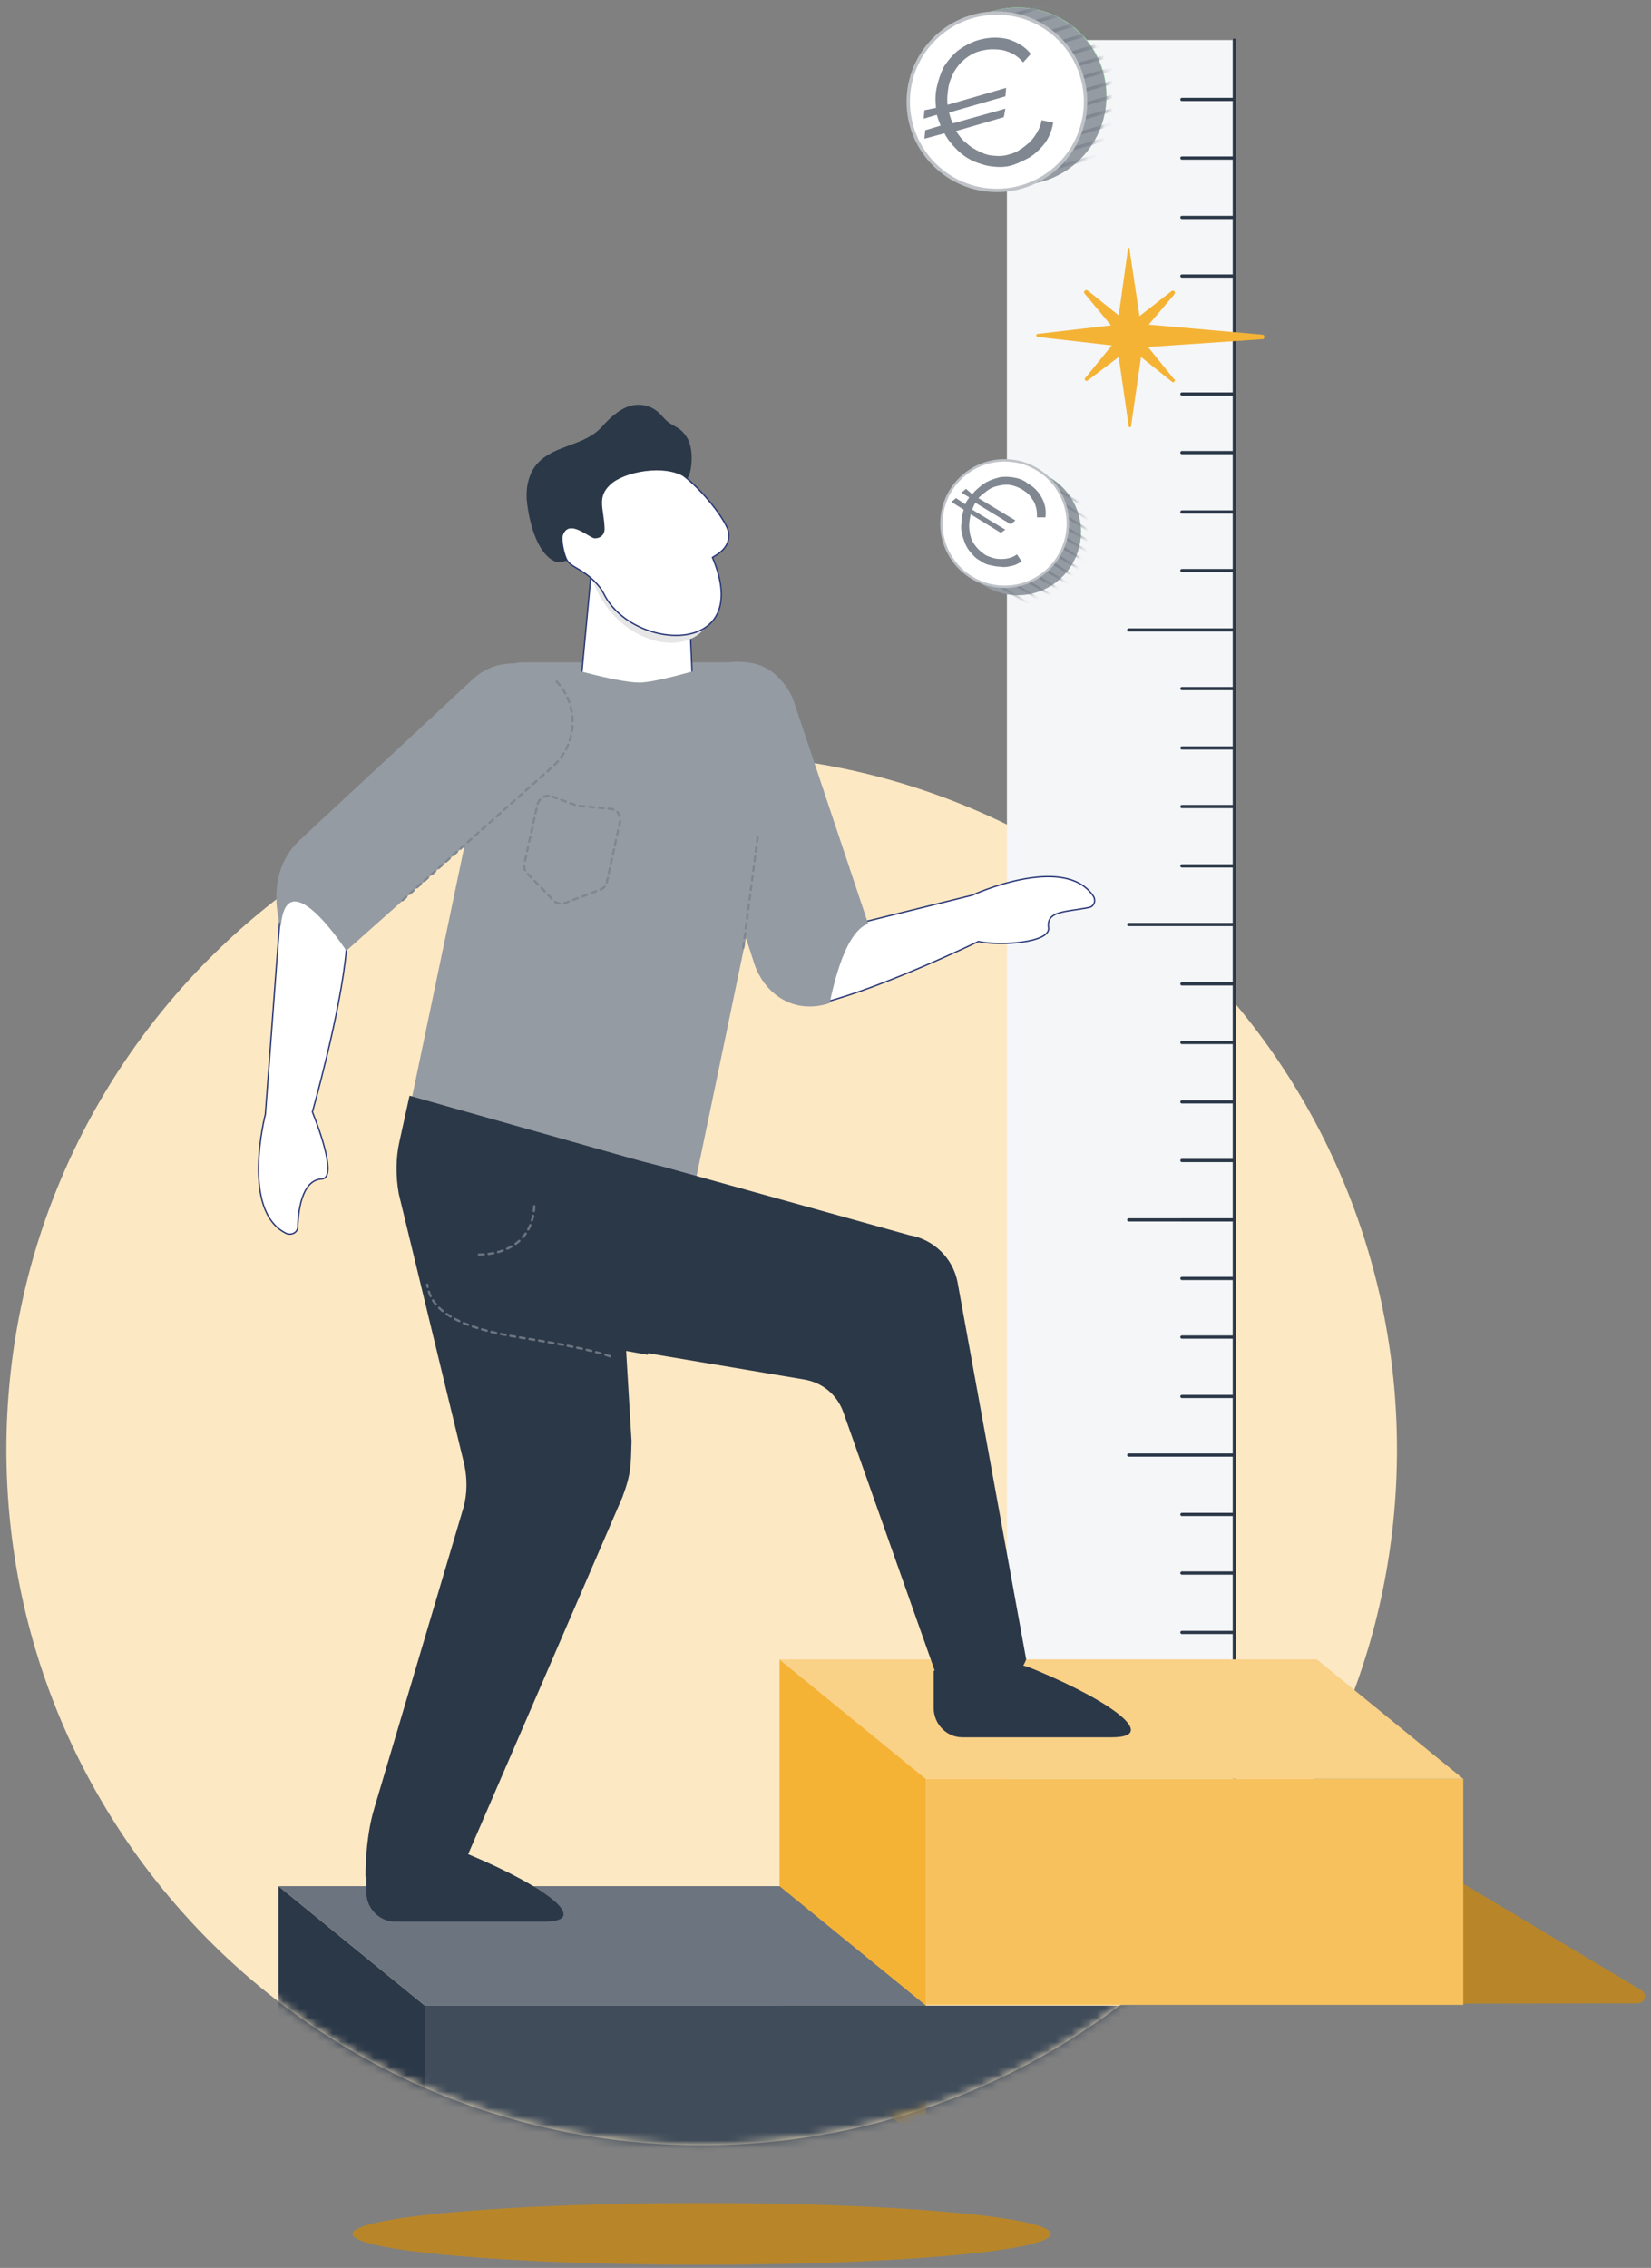 <svg xmlns="http://www.w3.org/2000/svg" xmlns:xlink="http://www.w3.org/1999/xlink" fill="none" height="276" viewBox="0 0 201 276" width="201"><rect x="0" y="0" width="201" height="276" fill="#808080" stroke="none"/><mask id="a" height="171" maskUnits="userSpaceOnUse" width="171" x="0" y="91"><path d="m85.426 261.072c46.75 0 84.648-37.898 84.648-84.648s-37.898-84.649-84.648-84.649c-46.75 0-84.648 37.899-84.648 84.649s37.898 84.648 84.648 84.648z" fill="#fff"></path></mask><mask id="b" height="171" maskUnits="userSpaceOnUse" width="171" x="0" y="91"><path d="m85.426 261.072c46.75 0 84.648-37.898 84.648-84.648s-37.898-84.649-84.648-84.649c-46.75 0-84.648 37.899-84.648 84.649s37.898 84.648 84.648 84.648z" fill="#fff"></path></mask><mask id="c" height="23" maskUnits="userSpaceOnUse" width="22" x="113" y="0"><path d="m123.902 22.518c5.96 0 10.792-4.832 10.792-10.792 0-5.96-4.832-10.792-10.792-10.792-5.961 0-10.793 4.832-10.793 10.792 0 5.96 4.832 10.792 10.793 10.792z" fill="#fff"></path></mask><mask id="d" height="16" maskUnits="userSpaceOnUse" width="16" x="116" y="57"><path d="m123.902 72.443c4.25 0 7.696-3.445 7.696-7.695s-3.446-7.695-7.696-7.695-7.695 3.445-7.695 7.695 3.445 7.695 7.695 7.695z" fill="#fff"></path></mask><path d="m85.426 261.072c46.75 0 84.648-37.898 84.648-84.648s-37.898-84.649-84.648-84.649c-46.75 0-84.648 37.899-84.648 84.649s37.898 84.648 84.648 84.648z" fill="#fce8c3"></path><path d="m150.272 4.875h-27.684v233.393h27.684z" fill="#f5f6f8"></path><g stroke="#2b3848" stroke-width=".392"><path d="m150.272 12.102h-6.381" stroke-linecap="round" stroke-linejoin="round" stroke-miterlimit="10"></path><path d="m150.272 19.234h-6.381" stroke-linecap="round" stroke-linejoin="round" stroke-miterlimit="10"></path><path d="m150.272 26.459h-6.381" stroke-linecap="round" stroke-linejoin="round" stroke-miterlimit="10"></path><path d="m150.272 33.592h-6.381" stroke-linecap="round" stroke-linejoin="round" stroke-miterlimit="10"></path><path d="m150.272 47.951h-6.381" stroke-linecap="round" stroke-linejoin="round" stroke-miterlimit="10"></path><path d="m150.272 55.082h-6.381" stroke-linecap="round" stroke-linejoin="round" stroke-miterlimit="10"></path><path d="m150.272 62.309h-6.381" stroke-linecap="round" stroke-linejoin="round" stroke-miterlimit="10"></path><path d="m150.272 69.441h-6.381" stroke-linecap="round" stroke-linejoin="round" stroke-miterlimit="10"></path><path d="m150.273 76.668h-12.857" stroke-linecap="round" stroke-linejoin="round" stroke-miterlimit="10"></path><path d="m150.272 83.799h-6.381" stroke-linecap="round" stroke-linejoin="round" stroke-miterlimit="10"></path><path d="m150.272 91.025h-6.381" stroke-linecap="round" stroke-linejoin="round" stroke-miterlimit="10"></path><path d="m150.272 98.156h-6.381" stroke-linecap="round" stroke-linejoin="round" stroke-miterlimit="10"></path><path d="m150.272 105.383h-6.381" stroke-linecap="round" stroke-linejoin="round" stroke-miterlimit="10"></path><path d="m150.272 119.742h-6.381" stroke-linecap="round" stroke-linejoin="round" stroke-miterlimit="10"></path><path d="m150.272 126.873h-6.381" stroke-linecap="round" stroke-linejoin="round" stroke-miterlimit="10"></path><path d="m150.272 134.1h-6.381" stroke-linecap="round" stroke-linejoin="round" stroke-miterlimit="10"></path><path d="m150.272 141.232h-6.381" stroke-linecap="round" stroke-linejoin="round" stroke-miterlimit="10"></path><path d="m150.273 148.459h-12.857" stroke-linecap="round" stroke-linejoin="round" stroke-miterlimit="10"></path><path d="m150.273 112.516h-12.857" stroke-linecap="round" stroke-linejoin="round" stroke-miterlimit="10"></path><path d="m150.272 148.457h-6.381" stroke-linecap="round" stroke-linejoin="round" stroke-miterlimit="10"></path><path d="m150.272 155.59h-6.381" stroke-linecap="round" stroke-linejoin="round" stroke-miterlimit="10"></path><path d="m150.272 162.721h-6.381" stroke-linecap="round" stroke-linejoin="round" stroke-miterlimit="10"></path><path d="m150.272 169.947h-6.381" stroke-linecap="round" stroke-linejoin="round" stroke-miterlimit="10"></path><path d="m150.272 184.307h-6.381" stroke-linecap="round" stroke-linejoin="round" stroke-miterlimit="10"></path><path d="m150.272 191.438h-6.381" stroke-linecap="round" stroke-linejoin="round" stroke-miterlimit="10"></path><path d="m150.272 198.664h-6.381" stroke-linecap="round" stroke-linejoin="round" stroke-miterlimit="10"></path><path d="m150.272 205.797h-6.381" stroke-linecap="round" stroke-linejoin="round" stroke-miterlimit="10"></path><path d="m150.273 213.023h-12.857" stroke-linecap="round" stroke-linejoin="round" stroke-miterlimit="10"></path><path d="m150.273 177.08h-12.857" stroke-linecap="round" stroke-linejoin="round" stroke-miterlimit="10"></path><path d="m150.273 4.875v233.393" stroke-linecap="round" stroke-linejoin="round" stroke-miterlimit="10"></path></g><g mask="url(#a)"><path d="m94.904 201.949v44.577l17.831 14.546v-44.577z" fill="#f5b336"></path></g><g mask="url(#b)"><path d="m33.904 229.541v17.737l17.831 14.546v-17.737z" fill="#2b3848"></path><path d="m141.169 244.088h-89.435v17.737h89.435z" fill="#404c5a"></path><path d="m94.904 229.541 17.83 14.546h-60.999l-17.831-14.546z" fill="#6b747f"></path></g><path d="m136.946 243.898c-3.754 0-6.194-.563-5.631-1.313l11.918-14.077h33.691l22.898 13.701c.751.469.469 1.596-.469 1.596z" fill="#b88629"></path><path d="m178.144 216.494h-65.41v27.497h65.41z" fill="#f7c25e"></path><path d="m160.314 201.949 17.831 14.546h-65.41l-17.831-14.546z" fill="#f9d187"></path><path d="m119.116 114.579c2.533.563 8.821.187 8.539-1.689-.281-2.065 2.065-1.877 4.88-2.44.657-.094.939-.845.564-1.408-3.567-5.255-14.734-.094-14.734-.094l-26.558 6.569s2.44 8.071 8.54 6.476c7.319-1.877 18.769-7.414 18.769-7.414z" fill="#fff" stroke="#2b3978" stroke-miterlimit="10" stroke-width=".166"></path><path d="m101.004 122.086c-4.317 1.408-7.789-1.032-9.103-4.598l-8.915-27.497c-1.22-3.754.845-7.883 4.598-9.103 3.754-1.22 7.883.845 9.103 4.598l9.009 26.934c-1.877.657-3.472 3.848-4.692 9.666z" fill="#959ba3"></path><path d="m126.153 203.263c9.666 4.036 14.828 8.165 9.197 8.165h-18.206c-1.877 0-3.472-1.595-3.472-3.566v-4.505c.094-.094 5.912-2.909 12.481-.094z" fill="#2b3848"></path><path d="m84.394 145.079-32.47-1.314c-2.065 0-3.566-1.877-3.097-3.847l11.918-57.058c.281-1.314 1.502-2.252 2.815-2.252h26.933c3.754 0 6.569 3.472 5.818 7.226z" fill="#959ba3"></path><path d="m90.492 115.33 1.783-13.701" style="stroke:#808791;stroke-width:.28;stroke-miterlimit:10;stroke-linecap:round;stroke-linejoin:round;stroke-dasharray:.59 .59"></path><path d="m57.085 225.691c9.666 4.036 14.828 8.165 9.197 8.165h-18.206c-1.877 0-3.472-1.596-3.472-3.566v-4.505c0-.094 5.912-2.909 12.481-.094z" fill="#2b3848"></path><path d="m72.289 66.344-1.502 16.047s2.534 1.032 4.974 1.971c2.628 1.032 5.631.657 7.883-1.032l.657-.469-.563-12.763z" fill="#fff" stroke="#2b3978" stroke-miterlimit="10" stroke-width=".166"></path><path d="m72.006 70.285c3.848 11.168 18.957 10.511 13.701-1.689.094 0 .094-.094.188-.094-4.88.657-14.171 1.22-13.889 1.783z" fill="#e6e6e6"></path><path d="m73.508 72.255c3.472 7.038 18.394 7.789 13.232-4.411.751-.469 2.158-1.22 1.971-3.003-.188-1.783-6.1-9.197-9.854-8.822-2.721.282-5.631.751-7.789 2.628-2.44 2.065-3.378 6.194-2.158 9.291.469 1.126 1.783 1.126 3.472 2.815.469.469.845.939 1.126 1.502z" fill="#fff" stroke="#2b3978" stroke-miterlimit="10" stroke-width=".166"></path><path d="m83.549 58.178c-2.534-1.783-7.695-.751-9.291.845-1.595 1.502-.751 2.909-.657 5.162.094 1.126-.845 1.408-1.314 1.314-.939-.375-2.721-1.971-3.566-.751-.657.938 0 2.815.281 3.472-.281.094-.938.282-1.22.188-2.534-.845-3.472-5.443-3.66-7.695-.094-1.502.281-3.191 1.314-4.317 2.158-2.346 5.725-2.065 7.883-4.505 1.595-1.783 3.285-3.003 5.255-2.534.845.188 1.502.657 2.065 1.314 1.314 1.502 1.877.938 2.909 2.44 1.22 1.689.469 5.443 0 5.068z" fill="#2b3848"></path><path d="m68.439 81.076s7.601 2.252 9.854 1.971c2.346-.188 7.883-1.877 7.883-1.877l.563 2.534-6.945 4.223-6.663-2.065z" fill="#959ba3"></path><path d="m86.083 143.577-36.224-10.229-1.22 5.537c-.469 2.064-.469 4.223-.094 6.381l3.566 14.734 4.411 18.206c.375 1.783.375 3.566-.094 5.255l-10.886 36.693c-1.126 3.754-1.032 8.259-1.032 8.259s5.443-4.317 12.388-2.534l18.863-43.638c1.126-3.003 1.032-3.942 1.126-6.851l-.657-10.98 2.628.47z" fill="#2b3848"></path><path d="m38.034 135.319c.938 2.346 3.003 8.07 1.126 8.164-2.065.094-2.815 2.91-2.909 5.819 0 .657-.657 1.032-1.314.844-5.725-2.627-2.628-14.546-2.628-14.546l2.065-27.684s8.352 1.408 7.789 7.695c-.657 7.508-4.129 19.708-4.129 19.708z" fill="#fff" stroke="#2b3978" stroke-miterlimit="10" stroke-width=".166"></path><path d="m34.186 112.796s-2.158-6.194 2.158-10.417l21.209-19.708c2.909-2.721 7.508-2.534 10.229.375 2.721 2.909 2.534 7.508-.375 10.229l-25.244 22.429s-7.32-11.262-7.977-2.909z" fill="#959ba3"></path><path d="m67.783 82.953c2.721 2.909 2.534 7.508-.375 10.229l-18.769 16.705" style="stroke:#808791;stroke-width:.28;stroke-miterlimit:10;stroke-linecap:round;stroke-linejoin:round;stroke-dasharray:.59 .59"></path><path d="m124.934 201.95-8.353-45.89c-.563-3.003-3.003-5.256-5.818-5.725l-30.031-8.352c-43.075-11.261-33.127 17.924-16.329 20.271l33.503 5.63c2.252.376 4.035 1.877 4.786 4.036l11.355 32.095c6.57-3.097 9.291 2.064 10.887-2.065z" fill="#2b3848"></path><path d="m74.257 165.067s-2.158-.938-10.698-2.252-11.168-3.66-11.543-6.475" style="stroke:#6b747f;stroke-width:.28;stroke-miterlimit:10;stroke-linecap:round;stroke-linejoin:round;stroke-dasharray:.59 .59"></path><path d="m67.219 96.936 2.815 1.032c.094 0 .188.094.375.094l3.942.375c.751.094 1.314.751 1.126 1.595l-1.595 7.32c-.094.469-.375.751-.845.938l-4.223 1.596c-.469.188-1.032.094-1.408-.282l-3.191-3.284c-.281-.282-.469-.751-.375-1.22l1.595-7.226c.281-.845 1.126-1.22 1.783-.938z" style="stroke:#808791;stroke-width:.28;stroke-miterlimit:10;stroke-linecap:round;stroke-linejoin:round;stroke-dasharray:.59 .59"></path><path d="m58.305 152.68c.657 0 6.569 0 6.757-6.1" style="stroke:#6b747f;stroke-width:.28;stroke-miterlimit:10;stroke-linecap:round;stroke-linejoin:round;stroke-dasharray:.59 .59"></path><path d="m126.905 22.049-2.628.751c-5.724 1.595-11.73-1.689-13.326-7.414-1.595-5.725 1.69-11.731 7.414-13.326l2.628-.751c5.724-1.595 11.73 1.689 13.326 7.414 1.595 5.631-1.689 11.637-7.414 13.326z" fill="#9aeca4"></path><path d="m121.368 23.174c5.961 0 10.793-4.832 10.793-10.792 0-5.96-4.832-10.792-10.793-10.792-5.96 0-10.792 4.832-10.792 10.792 0 5.96 4.832 10.792 10.792 10.792z" fill="#9aeca4"></path><path d="m123.902 22.518c5.96 0 10.792-4.832 10.792-10.792 0-5.96-4.832-10.792-10.792-10.792-5.961 0-10.793 4.832-10.793 10.792 0 5.96 4.832 10.792 10.793 10.792z" fill="#959ba3"></path><g mask="url(#c)" stroke="#808791" stroke-miterlimit="10" stroke-width=".412"><path d="m122.494 2.06 11.355-3.285"></path><path d="m122.869 3.562 11.449-3.285"></path><path d="m123.338 5.158 11.449-3.285"></path><path d="m123.809 6.658 11.355-3.285"></path><path d="m124.184 8.253 11.449-3.285"></path><path d="m124.652 9.755 11.449-3.285"></path><path d="m125.121 11.351 11.355-3.285"></path><path d="m125.592 12.853 11.355-3.285"></path><path d="m125.967 14.447 11.449-3.285"></path><path d="m126.436 15.949 11.449-3.284"></path><path d="m126.904 17.544 11.356-3.284"></path><path d="m127.279 19.046 11.449-3.285"></path><path d="m127.75 20.642 11.449-3.285"></path></g><path d="m121.368 23.174c5.961 0 10.793-4.832 10.793-10.792 0-5.96-4.832-10.792-10.793-10.792-5.96 0-10.792 4.832-10.792 10.792 0 5.96 4.832 10.792 10.792 10.792z" fill="#fff" stroke="#bfc3c8" stroke-miterlimit="10.001" stroke-width=".412"></path><path d="m113.955 13.133c-.094-.845-.094-1.689.093-2.534.188-.845.47-1.689.845-2.44.469-.751 1.032-1.408 1.689-1.971.751-.563 1.596-1.032 2.534-1.314 1.314-.375 2.534-.375 3.66-.094 1.126.375 2.065.938 2.722 1.783l-.939 1.032c-.375-.469-.751-.751-1.22-1.032-.375-.188-.844-.375-1.314-.469-.469-.094-.938-.094-1.313-.094-.47 0-.845.094-1.314.188-.751.188-1.408.563-1.971 1.032-.563.469-.939.938-1.314 1.595-.281.563-.563 1.22-.657 1.877s-.188 1.314-.094 2.065l7.133-2.065-.094 1.032-6.851 1.971.094.375c.094.282.188.657.375.939l6.382-1.783-.188 1.032-5.818 1.689c.375.563.75 1.126 1.313 1.502.47.469 1.033.751 1.596 1.032.563.281 1.22.469 1.783.469.657.094 1.314 0 1.877-.188.375-.094.844-.281 1.22-.563.375-.188.751-.563 1.126-.845.375-.375.657-.751.938-1.22.282-.469.47-.938.563-1.502l1.408.281c-.094.657-.281 1.22-.563 1.783-.281.563-.657 1.032-1.126 1.502s-.939.845-1.502 1.126c-.563.281-1.126.563-1.689.751-.844.282-1.689.282-2.534.188-.844-.094-1.595-.375-2.346-.657-.751-.375-1.407-.845-1.971-1.408-.563-.563-1.126-1.22-1.501-1.971l-2.44.657.094-1.032 1.877-.563c-.094-.281-.282-.657-.376-1.032l-.094-.281-1.595.469.094-1.032z" fill="#808791"></path><path d="m119.96 71.224-1.689-1.032c-3.566-2.159-4.786-6.945-2.534-10.511 2.159-3.566 6.945-4.786 10.511-2.534l1.689 1.032c3.566 2.158 4.786 6.944 2.534 10.511-2.159 3.566-6.945 4.692-10.511 2.534z" fill="#9aeca4"></path><path d="m122.307 71.412c4.25 0 7.695-3.445 7.695-7.695s-3.445-7.695-7.695-7.695-7.696 3.445-7.696 7.695 3.446 7.695 7.696 7.695z" fill="#9aeca4"></path><path d="m123.902 72.443c4.25 0 7.696-3.445 7.696-7.695s-3.446-7.695-7.696-7.695-7.695 3.445-7.695 7.695 3.445 7.695 7.695 7.695z" fill="#959ba3"></path><g mask="url(#d)" stroke="#808791" stroke-miterlimit="10" stroke-width=".293"><path d="m128.221 59.305 7.226 4.317"></path><path d="m127.656 60.242 7.226 4.411"></path><path d="m127.094 61.182 7.132 4.411"></path><path d="m126.438 62.215 7.226 4.317"></path><path d="m125.873 63.152 7.226 4.411"></path><path d="m125.311 64.186 7.132 4.317"></path><path d="m124.654 65.123 7.226 4.411"></path><path d="m124.092 66.062 7.226 4.411"></path><path d="m123.527 67.094 7.133 4.317"></path><path d="m122.871 68.033 7.226 4.411"></path><path d="m122.309 69.064 7.226 4.317"></path><path d="m121.744 70.004 7.132 4.411"></path><path d="m121.088 70.941 7.226 4.411"></path></g><path d="m122.307 71.412c4.25 0 7.695-3.445 7.695-7.695s-3.445-7.695-7.695-7.695-7.696 3.445-7.696 7.695 3.446 7.695 7.696 7.695z" fill="#fff" stroke="#bfc3c8" stroke-miterlimit="10" stroke-width=".293"></path><path d="m118.364 60.15c.375-.469.845-.845 1.314-1.22.563-.375 1.032-.563 1.689-.751.563-.188 1.22-.188 1.877-.094.657.094 1.314.281 1.877.751.844.469 1.407 1.126 1.783 1.877.375.751.469 1.502.375 2.252h-1.032c0-.375 0-.751-.094-1.126s-.188-.657-.375-.939c-.188-.281-.376-.563-.563-.751-.188-.188-.47-.375-.751-.563-.469-.281-.939-.469-1.502-.563-.469-.094-.938 0-1.407.094-.47.094-.939.281-1.314.563-.376.281-.751.563-1.126.938l4.504 2.721-.563.469-4.317-2.628-.094.188c-.093.188-.187.375-.281.657l4.035 2.44-.563.375-3.66-2.252c-.094.469-.187.939-.187 1.408 0 .469.093.939.187 1.314.094.469.376.845.657 1.22.282.375.657.657 1.032.939.282.188.564.281.845.375.282.094.657.188 1.032.188.376 0 .657 0 1.033-.094.375-.094.657-.188 1.032-.469l.563.845c-.375.281-.751.469-1.22.563-.469.094-.845.188-1.314.094-.469 0-.844-.094-1.314-.188-.469-.094-.844-.281-1.22-.563-.563-.282-.938-.751-1.313-1.22-.376-.469-.564-1.032-.751-1.595-.188-.563-.282-1.126-.188-1.689 0-.563.094-1.126.282-1.689l-1.502-.939.563-.469 1.126.751c.094-.188.188-.469.376-.657l.094-.188-.939-.563.563-.469z" fill="#808791"></path><path d="m137.322 30.307-1.126 8.071-3.754-3.003c-.094-.094-.282-.094-.375 0 0 0-.094.094-.094.188 0 .094 0 .094.094.188l3.19 3.848-8.915 1.032c-.094 0-.188.094-.188.188 0 .094.094.188.188.188l9.009 1.032-3.284 4.035v.094c0 .094.093.188.187.188h.094l3.848-2.909 1.22 8.446c0 .094.094.094.187.094.094 0 .094-.094.094-.094l1.22-8.446 3.754 3.003c.094.094.282.094.282 0 0 0 .093-.094.093-.188 0-.094 0-.094-.093-.094l-3.191-3.942 13.889-.939c.188 0 .281-.094.281-.281s-.093-.282-.281-.282l-13.795-1.22 3.097-3.66c0-.094.093-.094.093-.188 0-.188-.093-.281-.281-.281-.094 0-.094 0-.188.094l-3.847 3.003-1.22-8.165c0-.094-.094-.188-.188-.188z" fill="#f5b336"></path><path d="m85.426 275.619c23.479 0 42.512-1.681 42.512-3.754s-19.033-3.754-42.512-3.754c-23.479 0-42.512 1.681-42.512 3.754s19.033 3.754 42.512 3.754z" fill="#b88629"></path></svg>